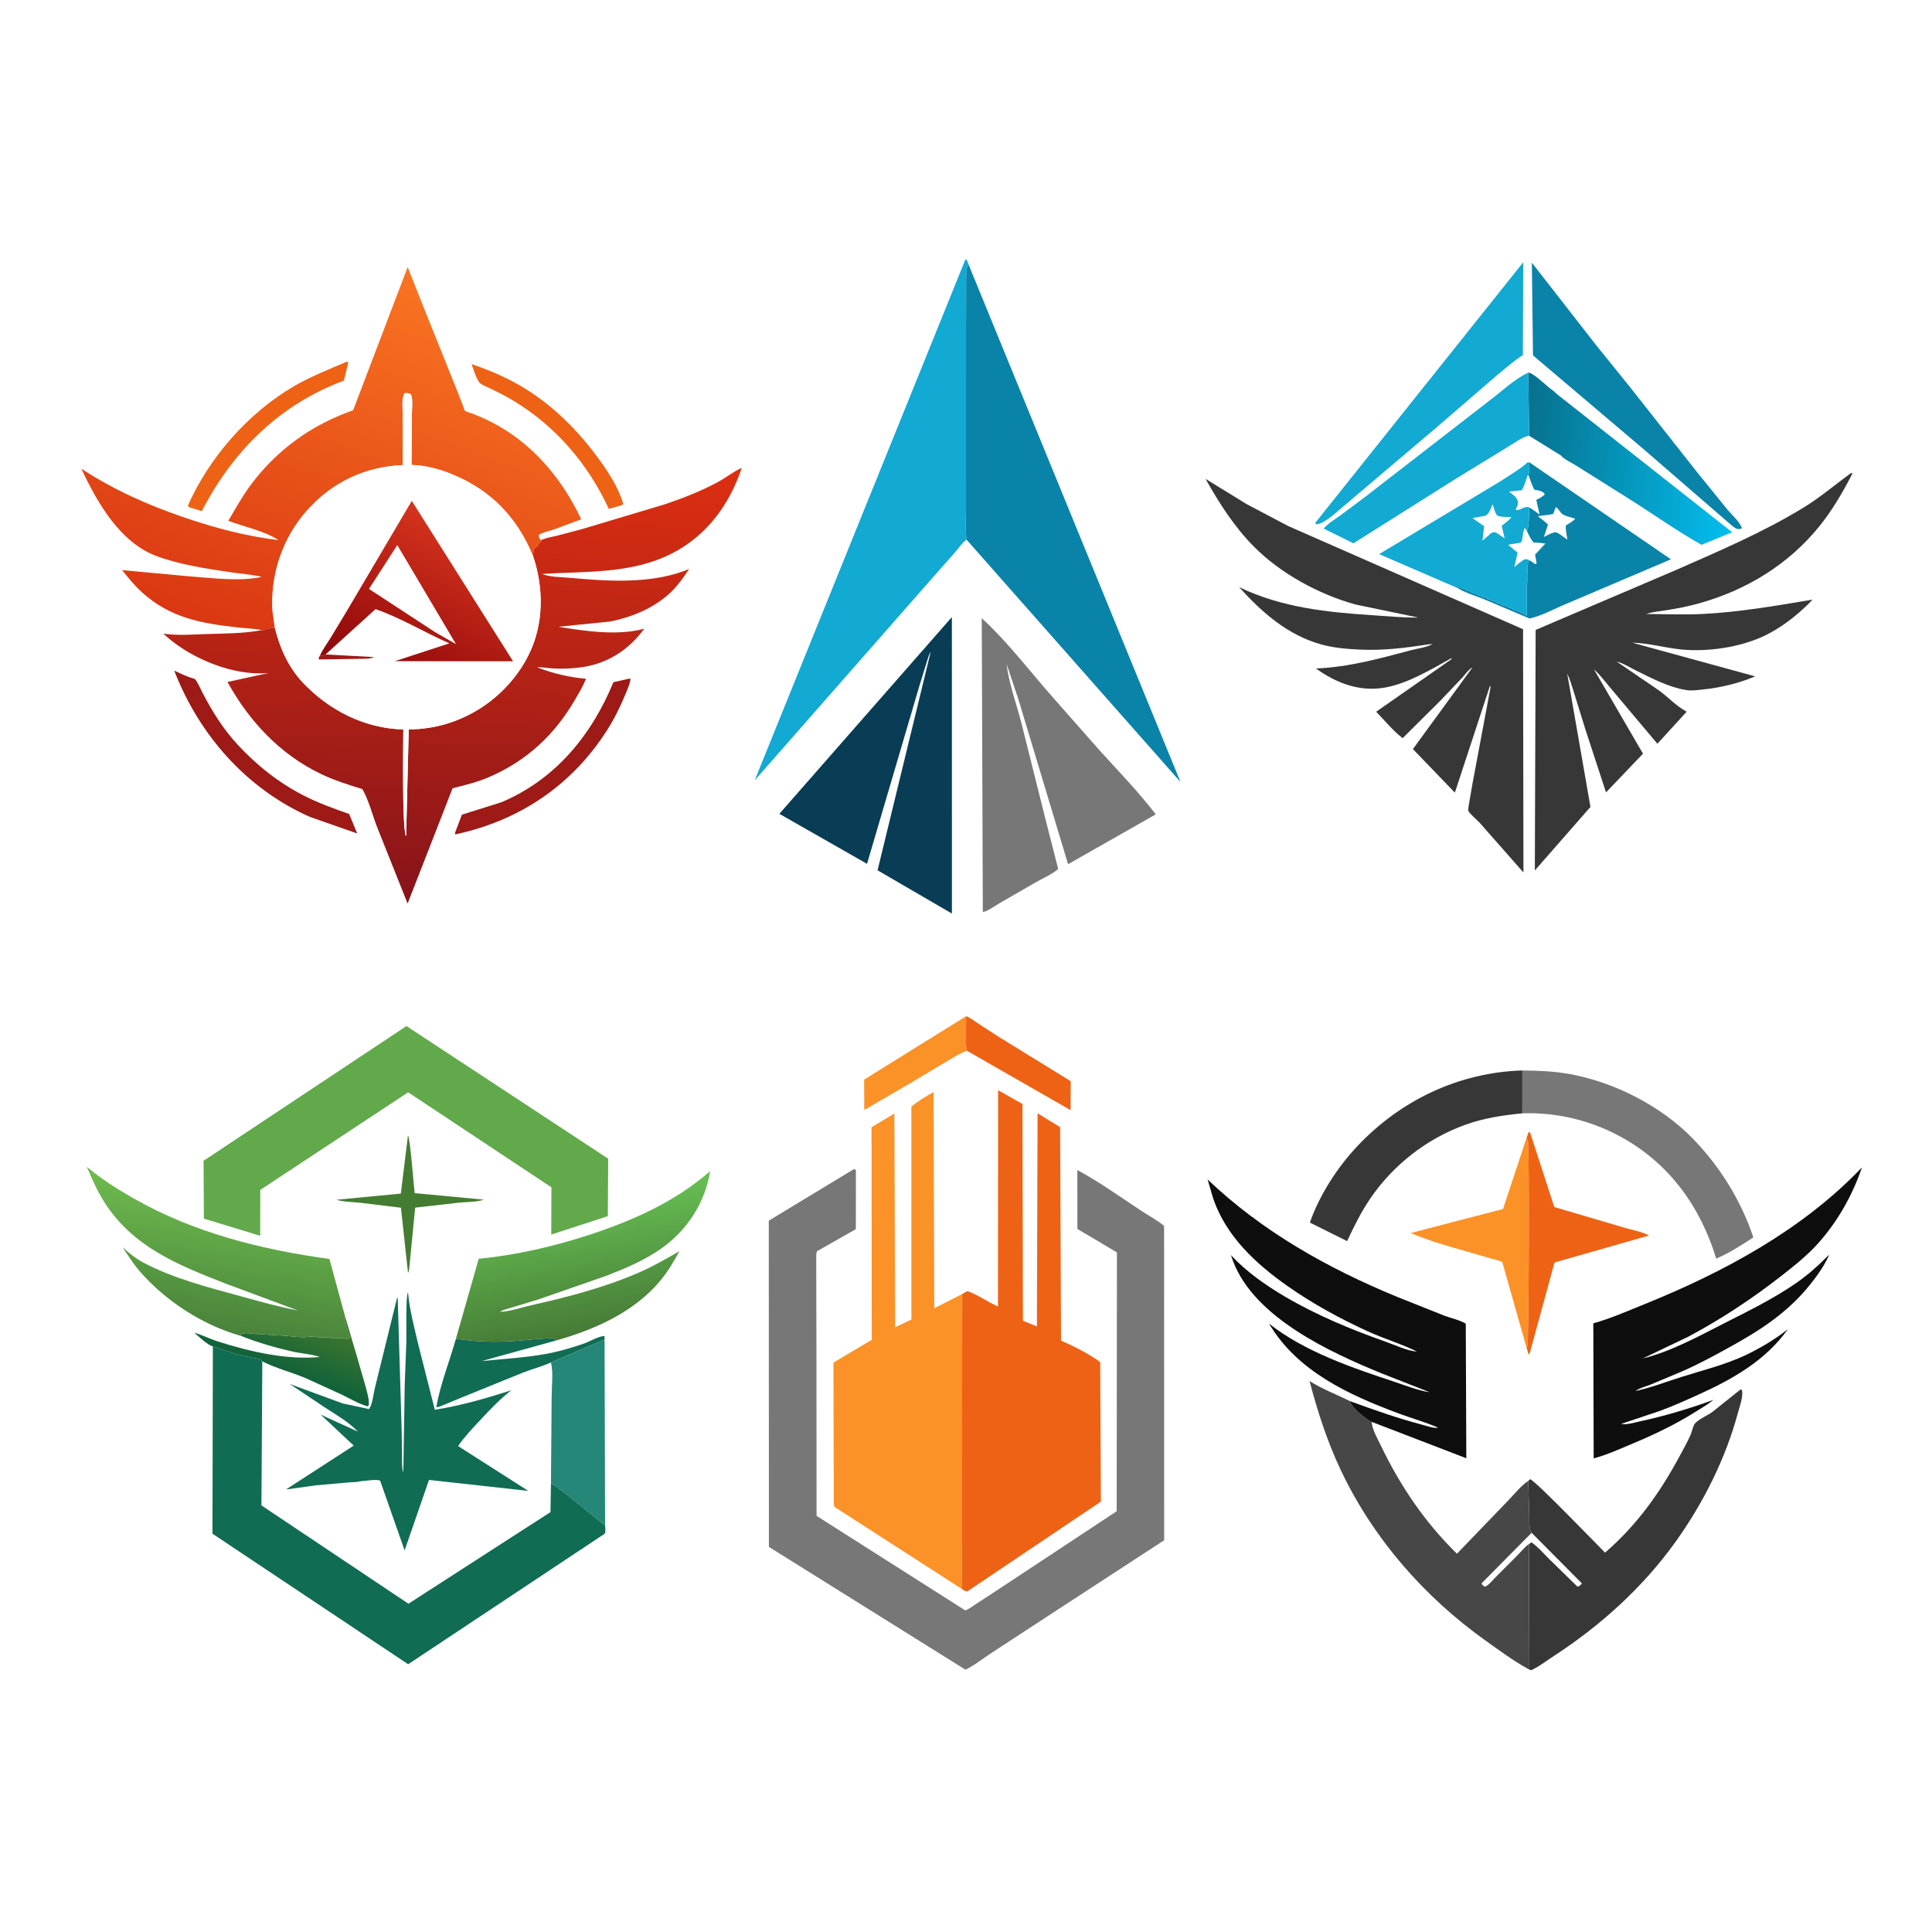 <svg version="1.1" xmlns="http://www.w3.org/2000/svg" style="display: block;" viewBox="0 0 2048 2048" width="1024" height="1024">
<defs>
	<linearGradient id="Gradient1" gradientUnits="userSpaceOnUse" x1="324.046" y1="1401.34" x2="303.206" y2="1455.57">
		<stop class="stop0" offset="0" stop-opacity="1" stop-color="rgb(59,117,46)"/>
		<stop class="stop1" offset="1" stop-opacity="1" stop-color="rgb(16,98,59)"/>
	</linearGradient>
	<linearGradient id="Gradient2" gradientUnits="userSpaceOnUse" x1="1613.2" y1="476.94" x2="1839.62" y2="495.504">
		<stop class="stop0" offset="0" stop-opacity="1" stop-color="rgb(7,112,141)"/>
		<stop class="stop1" offset="1" stop-opacity="1" stop-color="rgb(3,189,237)"/>
	</linearGradient>
	<linearGradient id="Gradient3" gradientUnits="userSpaceOnUse" x1="223.466" y1="1408.36" x2="243.129" y2="1264.89">
		<stop class="stop0" offset="0" stop-opacity="1" stop-color="rgb(73,132,59)"/>
		<stop class="stop1" offset="1" stop-opacity="1" stop-color="rgb(109,185,77)"/>
	</linearGradient>
	<linearGradient id="Gradient4" gradientUnits="userSpaceOnUse" x1="630.662" y1="1410.8" x2="607.288" y2="1272.64">
		<stop class="stop0" offset="0" stop-opacity="1" stop-color="rgb(70,123,54)"/>
		<stop class="stop1" offset="1" stop-opacity="1" stop-color="rgb(102,189,82)"/>
	</linearGradient>
	<linearGradient id="Gradient5" gradientUnits="userSpaceOnUse" x1="289.485" y1="688.475" x2="440.624" y2="291.282">
		<stop class="stop0" offset="0" stop-opacity="1" stop-color="rgb(218,55,18)"/>
		<stop class="stop1" offset="1" stop-opacity="1" stop-color="rgb(249,116,33)"/>
	</linearGradient>
	<linearGradient id="Gradient6" gradientUnits="userSpaceOnUse" x1="486.261" y1="484.843" x2="462.288" y2="952.604">
		<stop class="stop0" offset="0" stop-opacity="1" stop-color="rgb(220,47,17)"/>
		<stop class="stop1" offset="1" stop-opacity="1" stop-color="rgb(135,20,26)"/>
	</linearGradient>
	<linearGradient id="Gradient7" gradientUnits="userSpaceOnUse" x1="420.211" y1="733.847" x2="505.19" y2="571.136">
		<stop class="stop0" offset="0" stop-opacity="1" stop-color="rgb(141,6,11)"/>
		<stop class="stop1" offset="1" stop-opacity="1" stop-color="rgb(213,51,28)"/>
	</linearGradient>
</defs>
<path transform="translate(0,0)" fill="rgb(255,255,255)" d="M -0 -0 L 2048 0 L 2048 2048 L -0 2048 L -0 -0 z"/>
<path transform="translate(0,0)" fill="rgb(68,125,49)" d="M 432.463 1203.5 C 434.901 1207.09 438.51 1256.65 439.575 1264.75 L 512.94 1271.69 C 505.5 1274.29 494.911 1274.06 486.892 1274.82 L 440.108 1280.15 L 433.606 1346.53 L 432.528 1349.5 L 425.008 1280.24 L 381.585 1274.94 C 373.648 1274.08 364.287 1274.16 356.728 1271.78 L 424.89 1265.27 L 432.463 1203.5 z"/>
<path transform="translate(0,0)" fill="rgb(238,98,21)" d="M 499.901 385.987 C 516.946 391.778 533.487 398.64 549.156 407.535 C 584.456 427.575 612.824 456.041 636.352 488.751 C 645.932 502.071 656.326 518.614 660.76 534.5 L 658.5 535.701 L 645.364 539.434 C 623.576 492.107 588.952 451.674 544.158 424.724 C 536.224 419.951 527.98 415.855 519.678 411.778 C 516.724 410.327 511.145 408.402 508.832 406.116 C 504.823 402.152 501.941 391.322 499.901 385.987 z"/>
<path transform="translate(0,0)" fill="rgb(251,146,40)" d="M 1024.11 1077.24 L 1024.02 1100.27 C 1024.05 1104.74 1023.6 1109.63 1025.05 1113.88 C 1016.78 1116.78 1008.84 1122.06 1001.29 1126.49 L 962.733 1149.53 L 916.163 1176.61 L 916.042 1144.41 L 1024.11 1077.24 z"/>
<path transform="translate(0,0)" fill="rgb(238,98,21)" d="M 1024.11 1077.24 C 1028.46 1078.71 1032.29 1081.91 1036.09 1084.44 L 1057.57 1098.39 L 1135.02 1146.13 L 1134.86 1176.82 L 1025.05 1113.88 C 1023.6 1109.63 1024.05 1104.74 1024.02 1100.27 L 1024.11 1077.24 z"/>
<path transform="translate(0,0)" fill="rgb(238,98,21)" d="M 367.323 383.5 L 369.278 384.047 L 364.486 403.495 C 296.283 428.879 246.933 477.998 213.862 541.868 L 203.267 538.554 C 200.713 537.952 200.652 538.117 199.156 536 C 221.715 484.915 263.331 437.499 311.684 409.371 C 329.356 399.091 348.596 391.597 367.323 383.5 z"/>
<path transform="translate(0,0)" fill="rgb(157,26,22)" d="M 666.456 719.5 L 668.374 719.493 C 667.941 724.562 665.233 730.445 663.316 735.133 C 657.851 748.5 651.296 761.858 643.518 774.038 C 606.415 832.137 551.699 869.201 484.5 884.098 L 482.855 884.465 L 482.094 883.5 L 489.627 863.59 L 531.577 850.389 C 588.715 826.237 627.078 779.441 650.231 723.171 L 666.456 719.5 z"/>
<path transform="translate(0,0)" fill="rgb(157,26,22)" d="M 184.666 710.849 C 191.514 714.133 198.872 717.513 206.139 719.679 C 208.289 720.32 212.985 731.148 214.315 733.699 C 224.79 753.781 236.245 772.458 251.712 789.16 C 272.251 811.337 295.313 829.719 322.316 843.5 C 337.636 851.318 353.907 857.152 370.109 862.837 L 378.652 883.523 L 328.41 865.921 C 261.101 836.041 211.034 778.986 184.666 710.849 z"/>
<path transform="translate(0,0)" fill="rgb(17,108,84)" d="M 590.174 1420.79 L 510.684 1442.77 C 535.877 1440.21 562.216 1439 586.938 1433.54 C 597.831 1431.13 608.469 1427.83 619.014 1424.21 C 625.408 1422.02 634.36 1416.42 640.798 1416.18 L 640.871 1419.96 L 584.018 1444.27 C 574.892 1448.44 564.57 1451.11 555.152 1454.71 L 490.545 1480.93 L 468.221 1490.15 C 466.404 1490.8 464.411 1491.93 462.489 1491.6 C 466.85 1466.94 476.534 1443.17 483.31 1419.06 C 504.474 1422.37 524.411 1422.94 545.839 1421.47 C 558.625 1420.6 571.71 1418.74 584.503 1418.68 C 587.011 1418.67 588.189 1419.44 590.174 1420.79 z"/>
<path transform="translate(0,0)" fill="url(#Gradient1)" d="M 255.102 1415.94 L 256.167 1413.78 C 260.717 1412.53 266.94 1413.82 271.664 1414.09 L 303.34 1416.05 C 310.477 1416.64 318.57 1418.02 325.658 1417.21 L 334.5 1416.51 C 337.679 1418.61 345.502 1417.51 349.5 1417.51 C 353.789 1420.34 361.425 1417.18 366.48 1418.91 L 367.341 1419.31 C 369.494 1418.91 369.217 1419.19 371 1417.5 L 370 1415 L 368.826 1413.34 C 368.855 1410.86 368.491 1409.25 367.208 1407.09 C 365.918 1404.93 367.44 1405.21 367 1403.5 C 366.379 1401.09 365.095 1401.06 364.848 1398.13 L 366.249 1397.13 L 377.257 1434.05 L 387.66 1470.13 C 389.225 1476.3 391.407 1483.12 390.987 1489.5 L 389.5 1490.79 C 380.107 1488.01 371.145 1482.7 362.362 1478.4 L 324.215 1461 C 309.266 1454.61 292.46 1450.51 278.068 1443.14 L 277.98 1442.59 C 274.905 1439.96 270.251 1439.89 266.4 1439.11 L 249.493 1435.04 L 225.643 1427.32 C 219.225 1425.15 211.156 1417.26 206.029 1412.7 C 214.295 1415.06 222.288 1419.24 230.585 1421.88 C 264.755 1432.74 302.97 1441.71 339.003 1438.51 C 330.928 1435.47 320.366 1434.91 311.781 1433.04 C 293.236 1428.99 273.936 1423.46 256.285 1416.42 L 255.102 1415.94 z"/>
<path transform="translate(0,0)" fill="rgb(251,146,40)" d="M 1618.29 1428.9 L 1592.53 1338 C 1589.4 1336.07 1585.08 1335.38 1581.55 1334.39 L 1563.52 1329.14 C 1540.84 1322.57 1517.08 1316.41 1495.38 1307.07 L 1593.27 1281.57 L 1618.4 1205.67 C 1619.07 1207.42 1619.58 1209.12 1619.79 1211 C 1621.26 1224.64 1620.67 1423.82 1619.09 1427.29 L 1618.29 1428.9 z"/>
<path transform="translate(0,0)" fill="rgb(238,98,21)" d="M 1618.4 1205.67 L 1620.5 1199.91 C 1622.13 1200.6 1621.72 1200.04 1622.23 1201.31 L 1647.6 1279.5 L 1721.31 1301.24 C 1729.49 1303.71 1740.77 1305.58 1747.95 1309.73 L 1647.84 1338.3 L 1621.3 1435.5 L 1620.29 1435.5 L 1618.29 1428.9 L 1619.09 1427.29 C 1620.67 1423.82 1621.26 1224.64 1619.79 1211 C 1619.58 1209.12 1619.07 1207.42 1618.4 1205.67 z"/>
<path transform="translate(0,0)" fill="rgb(36,135,119)" d="M 584.018 1444.27 L 640.871 1419.96 L 641.413 1617.12 L 611.024 1592.6 C 602.466 1585.7 593.57 1578.02 584.042 1572.55 L 584.768 1480.61 C 584.783 1469.4 586.711 1454.84 584.018 1444.27 z"/>
<path transform="translate(0,0)" fill="url(#Gradient2)" d="M 1620.02 395.022 C 1624.38 394.574 1637.79 407.396 1641.93 410.769 C 1644.4 412.779 1648.15 415.171 1650.16 417.582 L 1836.15 564.18 L 1803.65 577.542 C 1776.99 562.467 1751.65 544.417 1725.72 528.08 L 1670.66 493.499 C 1666.46 490.817 1657.56 486.607 1654.69 482.836 L 1620.97 461.975 L 1620.02 395.022 z"/>
<path transform="translate(0,0)" fill="rgb(18,169,210)" d="M 1620.02 395.022 L 1620.97 461.975 C 1614.57 462.634 1605.48 469.5 1599.88 472.789 L 1544 507.008 L 1434.68 575.927 L 1403.09 560.29 C 1407.79 554.817 1415.4 550.264 1421.25 546.083 L 1447.56 526.395 L 1579.48 424.183 C 1592.24 414.628 1605.53 401.65 1620.02 395.022 z"/>
<path transform="translate(0,0)" fill="rgb(10,131,169)" d="M 1623.82 278.453 L 1692.83 366.966 L 1727.51 409.868 L 1798.49 499.935 L 1831.36 540.458 C 1835.6 545.544 1845.24 554.103 1846.5 560.291 L 1842.5 560.939 C 1839.62 560.256 1837.82 558.724 1835.59 556.932 L 1742.07 475.976 L 1625.03 376.73 L 1623.82 278.453 z"/>
<path transform="translate(0,0)" fill="rgb(18,169,210)" d="M 1614.69 278.015 L 1614.3 376.484 C 1604.79 382.37 1596.16 390.181 1587.47 397.243 L 1524.25 451.817 L 1427.33 533.984 C 1419.56 540.21 1405.1 554.823 1395.5 555.833 L 1394.08 554.445 L 1614.69 278.015 z"/>
<path transform="translate(0,0)" fill="rgb(54,55,54)" d="M 1613.74 1180.18 C 1592.91 1182.26 1573.13 1185.15 1553.32 1192.29 C 1512.54 1206.98 1477.03 1234.63 1452.62 1270.42 C 1442.82 1284.78 1435.36 1299.96 1427.99 1315.64 L 1388.5 1295.98 C 1398.89 1266.5 1417.48 1237.66 1438.86 1214.96 C 1484.8 1166.2 1546.62 1136.78 1613.77 1134.73 L 1613.74 1180.18 z"/>
<path transform="translate(0,0)" fill="rgb(10,131,169)" d="M 1621.07 490.002 L 1771.25 592.889 L 1660.36 640.09 C 1647.82 645.246 1634.55 652.776 1621.38 655.665 L 1572.83 635.079 C 1564.31 631.633 1553.44 628.533 1545.78 623.7 L 1546.08 622.599 L 1548 622.51 L 1549 623.5 C 1551.41 623.516 1552.99 624.749 1555.04 625.931 L 1556 626.5 L 1557.5 626.51 L 1559 627.5 C 1561.73 628.763 1564.29 629.347 1567.04 630.931 L 1568 631.5 C 1569.92 631.513 1569.78 631.707 1571.25 632.75 C 1574.03 632.369 1575.61 634.14 1578 635.5 L 1579.5 635.51 C 1581.25 636.666 1580.47 636.406 1582.16 636.755 C 1583.91 637.115 1585.07 637.781 1586.6 638.676 L 1588 639.5 C 1590.53 639.517 1590.83 640.777 1593 641.5 C 1595.44 642.312 1596.67 642.287 1599 643.755 L 1600 644.5 C 1602.45 644.516 1602.88 645.63 1605 646.5 C 1606.3 647.033 1607.27 646.812 1608.63 647.59 L 1609.67 648.231 L 1612.3 649.407 L 1618.51 652.718 L 1618.45 618.959 C 1618.49 616.837 1619.51 615.978 1619.57 613.748 C 1619.7 608.709 1618.37 599.149 1620.38 594.782 L 1621 593.798 C 1623.27 594.784 1625.43 596.534 1627.5 597.91 L 1628.83 597 L 1627.13 587.826 L 1638.16 576.139 L 1625.44 575.002 C 1622.47 571.32 1620.62 567.56 1618.65 563.314 C 1621.19 556.026 1620.66 545.682 1621.15 537.914 C 1625.02 540.006 1628.43 542.754 1631.93 545.396 L 1628.41 529.851 C 1631.56 528.175 1635.27 526.653 1637.5 523.82 C 1635.12 520.556 1631.42 520.164 1627.68 519.367 L 1626.31 519.084 C 1623.79 514.188 1622.08 508.948 1620.22 503.778 C 1621.61 499.934 1620.98 494.152 1621.07 490.002 z"/>
<path transform="translate(0,0)" fill="rgb(255,255,255)" d="M 1649.36 537.5 C 1651.97 538.921 1653.44 542.729 1655.79 544.636 C 1658.9 547.151 1665.87 548.516 1669.78 549.801 C 1667.64 552.653 1662.82 555.025 1659.8 557.051 C 1659.51 561.895 1660.81 567.237 1661.5 572.059 L 1652.22 565.5 L 1649 564.12 C 1644.57 564.808 1640.59 567.21 1636.6 569.185 L 1640.94 556.039 C 1637.6 552.779 1633.91 550.068 1630.19 547.264 C 1635.59 546.079 1641.19 546.136 1646.5 544.796 C 1647.29 542.2 1648.17 539.94 1649.36 537.5 z"/>
<path transform="translate(0,0)" fill="rgb(18,169,210)" d="M 1545.78 623.7 L 1461.93 587.394 L 1589.39 510.894 C 1598.96 504.503 1609.87 498.397 1618.52 490.85 C 1619.73 489.793 1618.85 490.251 1621.07 490.002 C 1620.98 494.152 1621.61 499.934 1620.22 503.778 C 1622.08 508.948 1623.79 514.188 1626.31 519.084 L 1627.68 519.367 C 1631.42 520.164 1635.12 520.556 1637.5 523.82 C 1635.27 526.653 1631.56 528.175 1628.41 529.851 L 1631.93 545.396 C 1628.43 542.754 1625.02 540.006 1621.15 537.914 C 1620.66 545.682 1621.19 556.026 1618.65 563.314 C 1620.62 567.56 1622.47 571.32 1625.44 575.002 L 1638.16 576.139 L 1627.13 587.826 L 1628.83 597 L 1627.5 597.91 C 1625.43 596.534 1623.27 594.784 1621 593.798 L 1620.38 594.782 C 1618.37 599.149 1619.7 608.709 1619.57 613.748 C 1619.51 615.978 1618.49 616.837 1618.45 618.959 L 1618.51 652.718 L 1612.3 649.407 L 1609.67 648.231 L 1608.63 647.59 C 1607.27 646.812 1606.3 647.033 1605 646.5 C 1602.88 645.63 1602.45 644.516 1600 644.5 L 1599 643.755 C 1596.67 642.287 1595.44 642.312 1593 641.5 C 1590.83 640.777 1590.53 639.517 1588 639.5 L 1586.6 638.676 C 1585.07 637.781 1583.91 637.115 1582.16 636.755 C 1580.47 636.406 1581.25 636.666 1579.5 635.51 L 1578 635.5 C 1575.61 634.14 1574.03 632.369 1571.25 632.75 C 1569.78 631.707 1569.92 631.513 1568 631.5 L 1567.04 630.931 C 1564.29 629.347 1561.73 628.763 1559 627.5 L 1557.5 626.51 L 1556 626.5 L 1555.04 625.931 C 1552.99 624.749 1551.41 623.516 1549 623.5 L 1548 622.51 L 1546.08 622.599 L 1545.78 623.7 z"/>
<path transform="translate(0,0)" fill="rgb(255,255,255)" d="M 1582.24 534.5 C 1584.08 538.924 1584.05 542.387 1587.03 546.5 C 1591.41 548.379 1597.3 547.893 1602.04 548.049 C 1601.62 550.127 1593.86 555.646 1591.86 557.36 L 1595.01 570.712 L 1586.5 564.931 C 1583.63 563.616 1583.24 564.111 1580.5 565.282 L 1571.47 573.171 L 1573.18 557.783 L 1560.91 549.186 L 1574.5 546.678 C 1578.42 545.202 1580.64 538.129 1582.24 534.5 z"/>
<path transform="translate(0,0)" fill="rgb(255,255,255)" d="M 1621.15 537.914 C 1615.49 535.889 1611.65 541.657 1606.63 540.5 L 1607.08 539.398 L 1607.71 537.818 C 1608.56 535.738 1609.32 534.329 1609 531.999 C 1608.33 527.079 1603.21 523.968 1599.6 521.144 L 1613.27 519.644 C 1615.92 514.701 1617.54 509.303 1619.31 504 L 1620.22 503.778 C 1622.08 508.948 1623.79 514.188 1626.31 519.084 L 1627.68 519.367 C 1631.42 520.164 1635.12 520.556 1637.5 523.82 C 1635.27 526.653 1631.56 528.175 1628.41 529.851 L 1631.93 545.396 C 1628.43 542.754 1625.02 540.006 1621.15 537.914 z"/>
<path transform="translate(0,0)" fill="rgb(255,255,255)" d="M 1621 593.798 C 1619.51 592.942 1618.68 592.876 1617 592.666 C 1612.64 594.502 1608.95 598.12 1605.29 601.084 L 1608.71 585.835 L 1598.81 577.724 C 1602.12 576.094 1610.27 576.441 1612.45 574.686 C 1614.22 573.254 1614.12 562.45 1616.4 559.5 L 1618.65 563.314 C 1620.62 567.56 1622.47 571.32 1625.44 575.002 L 1638.16 576.139 L 1627.13 587.826 L 1628.83 597 L 1627.5 597.91 C 1625.43 596.534 1623.27 594.784 1621 593.798 z"/>
<path transform="translate(0,0)" fill="rgb(119,119,119)" d="M 1613.77 1134.73 C 1630.84 1134.93 1647.65 1135.53 1664.5 1138.64 C 1711.65 1147.36 1760.3 1172.14 1793.9 1206.4 C 1822.84 1235.91 1845.55 1272.41 1858.64 1311.7 C 1846.41 1319.64 1832.73 1328.49 1819.28 1334.2 C 1802.23 1278.2 1768.55 1232.05 1716.47 1204.18 C 1685 1187.34 1649.41 1178.96 1613.74 1180.18 L 1613.77 1134.73 z"/>
<path transform="translate(0,0)" fill="rgb(17,108,84)" d="M 425.807 1517.2 L 426.191 1544.92 C 426.283 1550.28 425.899 1555.85 427.532 1561 L 429.011 1468.11 L 430.762 1422.35 C 430.951 1413.89 429.902 1373.18 432.534 1370 C 434.048 1387.97 438.907 1406.12 443 1423.65 L 460.925 1494.42 C 488.533 1490.07 515.36 1482.27 541.951 1473.79 C 529.678 1483.39 519.494 1494.16 508.901 1505.51 C 500.825 1514.16 492.251 1523.09 485.617 1532.91 L 560.04 1580.42 L 454.765 1568.79 L 428.91 1643.49 L 402.95 1569.53 C 399.007 1567.7 386.022 1570.02 381.149 1570.3 C 379.898 1571.2 373.214 1571.13 371.387 1571.28 L 334.803 1574.53 L 303.175 1578.9 L 374.931 1532.39 L 339.881 1499.55 L 379.432 1517.59 C 369.63 1507.6 358.348 1500.93 346.653 1493.45 L 306.928 1467 L 363.175 1487.66 L 391.107 1493.66 L 391.902 1492.52 C 394.859 1487.87 395.959 1476.93 397.456 1471.12 L 420.919 1375.75 L 421.595 1376 L 425.807 1517.2 z"/>
<path transform="translate(0,0)" fill="url(#Gradient3)" d="M 255.102 1415.94 L 254.643 1415.88 C 214.864 1404.7 174.922 1378.69 148.069 1347.54 C 141.28 1339.66 135.599 1330.64 129.778 1322.03 C 136.792 1328.35 143.701 1333.98 152.071 1338.44 C 183.164 1354.98 220.575 1364.63 254.548 1373.89 C 274.66 1379.37 295.249 1385.36 315.738 1389.14 L 238.864 1360.54 C 188.203 1340.76 140.614 1321.72 110.267 1273.8 C 102.89 1262.15 97.479 1249.43 91.967 1236.83 C 107.557 1249.91 123.983 1260.27 141.643 1270.34 C 205.661 1306.82 276.715 1324.56 349.226 1334.57 L 366.249 1397.13 L 364.848 1398.13 C 365.095 1401.06 366.379 1401.09 367 1403.5 C 367.44 1405.21 365.918 1404.93 367.208 1407.09 C 368.491 1409.25 368.855 1410.86 368.826 1413.34 L 370 1415 L 371 1417.5 C 369.217 1419.19 369.494 1418.91 367.341 1419.31 L 366.48 1418.91 C 361.425 1417.18 353.789 1420.34 349.5 1417.51 C 345.502 1417.51 337.679 1418.61 334.5 1416.51 L 325.658 1417.21 C 318.57 1418.02 310.477 1416.64 303.34 1416.05 L 271.664 1414.09 C 266.94 1413.82 260.717 1412.53 256.167 1413.78 L 255.102 1415.94 z"/>
<path transform="translate(0,0)" fill="url(#Gradient4)" d="M 483.31 1419.06 L 507.466 1334.38 C 547.185 1330.46 586.987 1321.34 624.876 1308.9 C 671.56 1293.57 715.513 1273.88 752.846 1241.44 C 747.299 1274.79 728.877 1303.71 701.183 1323.36 C 683.423 1335.97 662.64 1344.67 642.442 1352.5 L 571.902 1377.04 L 541.896 1386.22 C 538.041 1387.43 533.237 1388.23 530 1390.58 C 540.616 1390.31 552.827 1385.92 563.246 1383.57 C 601.949 1374.88 641.26 1364.72 677.67 1348.77 C 692.405 1342.31 706.371 1334.33 720.27 1326.27 C 714.278 1337.24 707.749 1348.29 699.697 1357.9 C 672.265 1390.62 631.58 1408.89 591.24 1420.51 L 590.174 1420.79 C 588.189 1419.44 587.011 1418.67 584.503 1418.68 C 571.71 1418.74 558.625 1420.6 545.839 1421.47 C 524.411 1422.94 504.474 1422.37 483.31 1419.06 z"/>
<path transform="translate(0,0)" fill="rgb(54,55,54)" d="M 1619.93 1569.97 L 1622 1568.01 C 1627.64 1569.6 1691.96 1636.43 1701.43 1645.85 C 1735.67 1616.25 1760.26 1581.42 1781.46 1541.73 C 1785.12 1534.88 1789.11 1527.92 1792.17 1520.79 C 1793.45 1517.81 1794.76 1511.6 1796.52 1509.23 C 1799.72 1504.9 1810.35 1500.21 1814.97 1496.88 L 1845 1472.91 L 1846.63 1473.5 C 1847.92 1481.24 1844.33 1489.94 1842.34 1497.38 C 1829.39 1545.92 1805.59 1593.19 1776.43 1634.01 C 1742 1682.21 1696.99 1722.97 1647.54 1755.14 C 1639.78 1760.19 1631.39 1766.83 1622.98 1770.57 L 1621.16 1769.77 L 1620.73 1636.93 C 1616.51 1639.69 1612.79 1644.53 1609.19 1648.17 L 1584.58 1672.85 C 1581.79 1675.64 1577.7 1681.03 1574 1682.02 C 1572.22 1680.95 1571.29 1680.36 1570.3 1678.5 L 1623.56 1624.77 C 1620.13 1618.78 1621.31 1612.31 1621.06 1605.47 L 1619.93 1569.97 z"/>
<path transform="translate(0,0)" fill="rgb(255,255,255)" d="M 1620.73 1636.93 C 1616.51 1639.69 1612.79 1644.53 1609.19 1648.17 L 1584.58 1672.85 C 1581.79 1675.64 1577.7 1681.03 1574 1682.02 C 1572.22 1680.95 1571.29 1680.36 1570.3 1678.5 L 1623.56 1624.77 L 1676.92 1678.5 C 1675.21 1680.23 1674.58 1681.69 1672.07 1681.82 L 1641.99 1652.43 C 1636.14 1646.56 1630.29 1639.71 1623.5 1634.98 C 1622.39 1635.6 1621.64 1636.02 1620.73 1636.93 z"/>
<path transform="translate(0,0)" fill="rgb(72,71,71)" d="M 1621.16 1769.77 L 1619.91 1769.16 C 1604.32 1760.63 1589.53 1749.62 1575.06 1739.32 C 1510.09 1693.06 1455.91 1631.28 1421.58 1559.03 C 1407.14 1528.64 1396.71 1496.54 1388.22 1464.03 C 1402.07 1472.69 1416.61 1478.07 1431.06 1485.3 C 1432.18 1491.43 1445.67 1502.26 1451.18 1505.75 C 1452.67 1506.7 1452.7 1506.66 1454.08 1507.24 C 1454.26 1514.84 1460.36 1525.24 1463.7 1532.2 C 1484.2 1574.98 1510.45 1613.8 1544.43 1647 L 1598.75 1590.58 C 1604.85 1584.4 1612.61 1574.46 1619.93 1569.97 L 1621.06 1605.47 C 1621.31 1612.31 1620.13 1618.78 1623.56 1624.77 L 1570.3 1678.5 C 1571.29 1680.36 1572.22 1680.95 1574 1682.02 C 1577.7 1681.03 1581.79 1675.64 1584.58 1672.85 L 1609.19 1648.17 C 1612.79 1644.53 1616.51 1639.69 1620.73 1636.93 L 1621.16 1769.77 z"/>
<path transform="translate(0,0)" fill="rgb(14,14,14)" d="M 1973.66 1237.58 L 1972.71 1240.44 C 1962.68 1268.66 1947.82 1294.78 1927.94 1317.25 C 1915.89 1330.87 1901.56 1342.14 1887.27 1353.3 C 1856.71 1377.14 1823.72 1398.87 1789.48 1417.04 L 1741.42 1440.02 C 1771.65 1432.57 1800.73 1416.44 1828.37 1402.41 C 1853.85 1389.48 1880.51 1376.4 1904 1360.09 C 1916.87 1351.16 1928.1 1341.02 1939.06 1329.91 C 1934.22 1341.28 1926.57 1351.96 1918.9 1361.58 C 1894.96 1391.57 1865.43 1410.49 1832.18 1428.77 C 1816.01 1437.66 1799.68 1446.52 1782.73 1453.86 L 1750.11 1467.56 C 1745.06 1469.58 1738.01 1471.27 1733.72 1474.5 C 1750.19 1471.06 1766.15 1464.74 1782.18 1459.7 C 1805.38 1452.42 1828.79 1446.69 1850.9 1436.3 C 1866.94 1428.42 1881.21 1420.11 1895.19 1409.01 C 1871.57 1442.31 1836.41 1462.1 1800.06 1478.51 C 1786.31 1484.72 1772.91 1490.81 1758.68 1495.93 L 1718.5 1509.39 C 1724.15 1510.63 1732.3 1508.03 1737.93 1506.82 C 1764.41 1501.14 1790.94 1493.21 1816.36 1483.89 C 1810.56 1488.66 1804.02 1492.34 1797.69 1496.34 C 1775.4 1510.42 1752.5 1521.18 1728.19 1531.32 C 1715.62 1536.56 1702.56 1542.52 1689.36 1545.92 L 1688.99 1402.77 C 1707.19 1397.73 1725.29 1389.73 1742.8 1382.67 C 1826.87 1348.79 1910.58 1303.76 1973.66 1237.58 z"/>
<path transform="translate(0,0)" fill="rgb(8,61,85)" d="M 1009.02 654.123 L 1009.06 968.395 L 930.253 922.552 L 986.576 691 C 984.521 694.101 983.454 698.652 982.278 702.186 L 974.547 727.221 L 919.087 915.69 L 826.157 862.685 L 1009.02 654.123 z"/>
<path transform="translate(0,0)" fill="rgb(119,119,119)" d="M 1040.71 655.264 C 1068.94 681.265 1092.6 712.875 1118.09 741.526 L 1165.74 795.58 C 1185.93 817.776 1206.84 839.44 1225.17 863.241 L 1132.2 916.094 L 1079.66 741.676 L 1067.03 703.854 C 1069.4 724.332 1077.38 745.706 1082.54 765.72 L 1108.51 869.387 L 1121.72 921.117 C 1115.36 926.787 1105.92 930.795 1098.44 935.011 L 1059.39 957.523 C 1055.52 959.756 1046.02 966.63 1041.83 966.684 L 1040.71 655.264 z"/>
<path transform="translate(0,0)" fill="rgb(14,14,14)" d="M 1431.06 1485.3 C 1456.3 1494.44 1481.07 1503.3 1507.09 1510.12 C 1511.53 1511.28 1520.25 1514.5 1524.5 1513.36 C 1511.04 1507.53 1496.53 1503.5 1482.75 1498.37 C 1429.8 1478.66 1375.06 1453.59 1345.25 1403.09 C 1383.01 1432.97 1433.99 1450.14 1479.25 1465.15 C 1490.8 1468.98 1503.54 1474.12 1515.53 1475.82 L 1465.04 1456.03 C 1409.49 1433.34 1329.85 1396.71 1307.1 1336.94 L 1304.87 1330.51 C 1321.19 1348.08 1341.41 1362.27 1362 1374.39 C 1395.74 1394.24 1432.41 1409.44 1469.29 1422.42 C 1478.58 1425.69 1492.28 1432.18 1502.03 1432.74 C 1485.67 1424.57 1467.41 1419.24 1450.67 1411.62 C 1420.98 1398.13 1391.46 1382.02 1364.81 1363.26 C 1331.14 1339.56 1299.74 1310.53 1286.04 1270.5 L 1280.09 1250.27 C 1338.19 1305.58 1407.21 1344.31 1481.04 1374.74 L 1531.29 1394.75 C 1538.02 1397.31 1547.87 1399.37 1553.78 1403.16 L 1554.36 1545.81 L 1454.08 1507.24 C 1452.7 1506.66 1452.67 1506.7 1451.18 1505.75 C 1445.67 1502.26 1432.18 1491.43 1431.06 1485.3 z"/>
<path transform="translate(0,0)" fill="rgb(18,169,210)" d="M 1024.62 572.117 C 1020.49 574.616 1016.09 581.179 1012.84 584.942 L 988.649 612.334 L 800.033 827.182 L 1023.18 275.5 L 1024.74 275.086 L 1026.6 280.082 C 1024.23 284.057 1024.37 288.898 1024.18 293.418 L 1024.01 353.885 L 1024 472.214 L 1024.01 537.121 C 1024.02 548.469 1023.01 560.895 1024.62 572.117 z"/>
<path transform="translate(0,0)" fill="rgb(98,169,75)" d="M 430.871 1087.66 L 644.723 1228.28 L 644.325 1289.18 L 584.348 1308.69 L 584.504 1258.61 L 432.663 1157.89 L 275.897 1261.37 L 275.831 1309.99 L 216.118 1291.81 L 215.774 1230.48 L 430.871 1087.66 z"/>
<path transform="translate(0,0)" fill="rgb(10,131,169)" d="M 1026.6 280.082 L 1251.38 828.945 L 1024.62 572.117 C 1023.01 560.895 1024.02 548.469 1024.01 537.121 L 1024 472.214 L 1024.01 353.885 L 1024.18 293.418 C 1024.37 288.898 1024.23 284.057 1026.6 280.082 z"/>
<path transform="translate(0,0)" fill="rgb(17,108,84)" d="M 225.643 1427.32 L 249.493 1435.04 L 266.4 1439.11 C 270.251 1439.89 274.905 1439.96 277.98 1442.59 L 278.068 1443.14 L 277.126 1595.78 L 432.962 1700.01 L 583.525 1602.9 L 584.042 1572.55 C 593.57 1578.02 602.466 1585.7 611.024 1592.6 L 641.413 1617.12 C 641.571 1619.57 641.886 1622.12 641.565 1624.56 C 641.358 1626.14 639.19 1626.99 637.902 1627.87 L 432.671 1764.18 L 225.229 1625.8 L 225.643 1427.32 z"/>
<path transform="translate(0,0)" fill="rgb(54,55,54)" d="M 1962.1 501.5 L 1963.76 501.685 L 1962.71 503.792 C 1953.21 522.156 1942.06 541.147 1929.12 557.235 C 1895.99 598.443 1851.2 625.641 1800.53 639.735 C 1789.59 642.776 1778.22 644.996 1767.01 646.772 C 1759.63 647.943 1752.15 648.51 1745 650.83 C 1765.03 650.999 1785.55 651.842 1805.56 650.8 C 1844.44 648.775 1883.01 642.081 1921.35 635.644 L 1916.51 640.718 C 1902.89 653.818 1887.74 665.618 1870.64 673.84 C 1845.06 686.141 1810.22 691.275 1782.07 688.46 C 1764.99 686.753 1747.2 681.619 1730.22 681.27 L 1860.6 716.99 C 1842.84 724.433 1823.92 728.996 1804.77 730.925 C 1799.25 731.481 1793.36 732.38 1787.85 731.554 L 1786.5 731.321 C 1768.55 728.35 1749.73 718.442 1733.45 710.376 C 1726.93 707.147 1720.71 703.004 1713.61 701.212 L 1759 732.176 C 1768.3 739.058 1776.71 748.134 1786.77 753.77 L 1787.96 754.409 L 1756.91 788.408 L 1705.29 727.056 C 1700.28 720.961 1695.41 714.708 1689.57 709.383 L 1741.64 798.941 L 1702.44 839.97 L 1680.73 773.659 L 1668.16 733.066 C 1666.05 726.749 1664.26 719.915 1661.3 713.949 L 1685.95 855.368 L 1626.99 922.711 L 1627.85 667.744 L 1777.85 603.697 C 1823.26 583.703 1869.59 563.924 1911.97 537.976 C 1929.66 527.142 1945.33 513.637 1962.1 501.5 z"/>
<path transform="translate(0,0)" fill="rgb(54,55,54)" d="M 1277.91 507.6 L 1321.39 534.328 L 1365.26 557.5 L 1614.5 667.018 L 1614.92 924.856 L 1568.7 872.365 C 1566.31 869.741 1557.15 861.812 1556.55 859.556 C 1556.09 857.782 1556.94 853.756 1557.23 851.9 L 1560.74 831.518 L 1579.59 730.983 C 1579.94 729.16 1580.38 728.529 1579.5 726.803 L 1542.22 840.226 L 1497.74 794.057 L 1560.89 707.5 C 1556.85 709.495 1552.74 715.448 1549.64 718.804 L 1526.52 743.096 L 1486.85 782.486 C 1476.75 774.724 1467.7 763.658 1458.8 754.46 L 1538.83 698.632 L 1538.5 697.738 C 1516.89 709.659 1491.83 724.951 1467.24 729.007 C 1440.7 733.385 1416.39 724.026 1394.98 708.643 C 1430.62 707.018 1461.51 698.317 1495.68 689.26 C 1502 687.584 1513.28 686.152 1518.5 682.66 L 1514.87 682.96 C 1490.01 686.81 1466.53 689.799 1441.25 688.595 C 1427.7 687.95 1413.88 686.789 1400.74 683.179 C 1365.07 673.381 1337.61 649.089 1313.47 622.367 C 1359.13 644.262 1406.88 649.066 1456.71 652.288 C 1472.2 653.29 1487.98 654.888 1503.5 654.639 L 1436.89 640.799 C 1397.78 629.919 1357.16 607.883 1328.59 578.819 C 1308.13 558.006 1292.11 532.937 1277.91 507.6 z"/>
<path transform="translate(0,0)" fill="rgb(251,146,40)" d="M 1019.78 1684.5 L 884.321 1597.21 C 883.421 1591.86 883.895 1585.87 883.871 1580.41 L 883.745 1551.51 L 883.49 1444.4 L 924.098 1420.27 L 923.868 1194.94 L 948.066 1180.37 L 948.903 1406.93 L 966.132 1398.75 L 966.085 1173.08 C 973.412 1166.94 981.396 1162.33 989.643 1157.55 L 990.378 1386.81 L 1019.97 1371.73 L 1019.78 1684.5 z"/>
<path transform="translate(0,0)" fill="rgb(238,98,21)" d="M 1019.97 1371.73 L 1025.5 1368.62 C 1036.37 1372.39 1047.05 1380.2 1057.88 1384.95 L 1058.03 1155.67 L 1083.85 1170.3 L 1084.33 1400.04 L 1099.16 1406.05 L 1099.87 1180.16 L 1123.77 1194.81 L 1124.73 1421.12 L 1125.82 1421.6 C 1139.38 1427.62 1154.37 1435.1 1166.27 1443.89 L 1166.97 1591.79 L 1026.18 1686.42 C 1025.3 1687.06 1025.65 1687.03 1024.39 1686.83 C 1022.46 1686.53 1021.34 1685.59 1019.78 1684.5 L 1019.97 1371.73 z"/>
<path transform="translate(0,0)" fill="url(#Gradient5)" d="M 277.308 668.013 C 269.531 666.134 260.236 666.061 252.19 665.156 C 213.191 660.77 180.276 655.054 150.218 627.647 C 142.47 620.583 135.991 612.527 129.469 604.359 L 200.81 610.94 C 225.266 612.726 253.334 616.59 277.5 611.571 C 267.231 609.004 256.184 608.299 245.696 606.772 C 219.418 602.946 191.24 598.766 166.281 589.6 C 127.187 575.242 102.903 532.536 86.191 496.802 C 121 519.485 156.744 535.427 196.015 548.781 C 228.553 559.846 261.012 568.398 295.197 572.558 C 280.084 562.574 259.054 558.574 242.025 552.075 C 249.466 539.432 256.652 526.457 265.366 514.636 C 293.023 477.121 330.348 450.178 374.34 434.913 L 432.151 283.104 L 449.395 326.649 L 485.102 415.51 L 490.931 430.502 C 491.386 431.691 492.093 434.658 492.803 435.409 C 493.765 436.425 498.943 437.786 500.654 438.442 C 507.481 441.058 514.084 443.954 520.61 447.255 C 563.745 469.08 595.912 507.311 616.105 550.532 L 587.005 561.306 C 581.905 563.036 575.697 564.113 571.149 567 C 571.237 570.164 571.353 570.14 573.429 572.561 L 573.953 573.703 L 572.936 574.502 C 571.294 575.938 572.017 575.235 570.994 577.019 C 569.733 579.216 567.948 580.465 565.991 582.001 C 565.433 584.401 565.229 586.787 565.003 589.234 C 547.948 548.441 520.646 519.84 479.666 502.92 C 466.318 497.409 450.772 493.18 436.265 492.865 L 436.605 439.36 C 436.629 433.303 438.045 423.083 435.5 417.878 C 433.052 416.796 431.626 416.634 428.96 416.77 C 425.458 421.78 426.899 433.019 426.902 439.163 L 427.001 493.005 C 387.057 494.861 352.862 510.745 325.985 540.554 C 299.673 569.737 286.407 608.903 288.911 647.983 L 291.457 665.78 C 286.563 665.908 282.788 666.081 278.304 668.205 L 277.308 668.013 z"/>
<path transform="translate(0,0)" fill="url(#Gradient6)" d="M 573.429 572.561 L 574.937 571.925 C 580.019 569.851 585.897 568.977 591.25 567.656 L 616.471 560.985 L 705.02 534.5 C 724.115 528.024 743.397 520.5 761.142 510.886 C 769.462 506.378 777.781 499.679 786.324 495.948 C 773.181 535.243 748.86 568.312 711.291 587.173 C 668.795 608.508 620.989 605.514 574.705 608.358 C 582.109 611.768 594.495 611.663 602.688 612.403 C 642.643 616.008 686.493 619.273 725.026 605.337 L 730.438 603.169 C 725.082 611.263 719.625 619.241 712.748 626.14 C 694.981 643.963 670.968 653.961 646.597 658.868 L 591.833 664.388 C 620.005 669.032 655.226 674.194 682.957 666.431 C 667.159 688.177 645.077 702.869 618.281 707.043 C 607.253 708.761 596.073 709.233 584.939 708.5 C 579.961 708.172 574.383 707.028 569.477 707.388 C 585.416 713.722 604.114 718.157 621.209 719.518 C 618.065 727.353 613.804 734.348 609.581 741.631 C 587.738 779.305 557.761 807.061 517.477 824.123 C 505.296 829.282 492.579 832.412 479.776 835.56 L 432.083 957.812 L 399.814 876.935 C 394.782 864.038 390.968 848.274 384.086 836.443 C 369.232 831.89 354.489 827.268 340.44 820.551 C 296.939 799.752 264.291 764.784 241.125 722.918 L 284.913 713.373 L 283.473 713.501 C 247.942 716.471 204.798 698.992 178 676.012 L 173.048 671.656 L 174.868 671.909 C 189.342 673.838 204.663 672.559 219.219 672.111 C 238.206 671.527 258.608 671.528 277.308 668.013 L 278.304 668.205 C 282.788 666.081 286.563 665.908 291.457 665.78 C 296.639 686.917 305.761 707.404 320.846 723.384 C 348.769 752.963 386.448 772.195 427.538 773.232 C 427.465 785.364 426.072 880.37 430.5 886.417 L 433.282 773.156 C 447.539 773.16 462.363 770.816 475.932 766.461 C 512.044 754.871 543.033 728.688 560.109 694.717 C 576.676 661.758 576.557 623.562 565.003 589.234 C 565.229 586.787 565.433 584.401 565.991 582.001 C 567.948 580.465 569.733 579.216 570.994 577.019 C 572.017 575.235 571.294 575.938 572.936 574.502 L 573.953 573.703 L 573.429 572.561 z"/>
<path transform="translate(0,0)" fill="rgb(119,119,119)" d="M 904.846 1239.5 C 906.745 1239.57 905.935 1239.22 907.291 1240.5 L 907.224 1302.97 L 866.08 1326.35 C 864.836 1329.29 865.304 1332.7 865.298 1335.87 L 865.276 1355.23 L 865.49 1442.71 L 865.583 1606.86 L 1023.17 1707.08 C 1027 1705.85 1030.5 1702.99 1033.88 1700.78 L 1054.46 1687.36 L 1183.74 1601.97 L 1183.98 1327.62 L 1142.09 1302.71 L 1142.02 1240.28 C 1164.85 1252.6 1186.75 1268.21 1208.39 1282.59 C 1216.78 1288.17 1226.25 1293.08 1233.97 1299.5 L 1233.99 1306.75 L 1234.07 1632.75 L 1129.13 1701.12 L 1051.9 1751.59 C 1042.65 1757.53 1033.29 1765.24 1023.44 1769.96 L 815.077 1639.78 L 814.939 1293.97 L 904.846 1239.5 z"/>
<path transform="translate(0,0)" fill="rgb(255,255,255)" d="M 291.457 665.78 L 288.911 647.983 C 286.407 608.903 299.673 569.737 325.985 540.554 C 352.862 510.745 387.057 494.861 427.001 493.005 L 426.902 439.163 C 426.899 433.019 425.458 421.78 428.96 416.77 C 431.626 416.634 433.052 416.796 435.5 417.878 C 438.045 423.083 436.629 433.303 436.605 439.36 L 436.265 492.865 C 450.772 493.18 466.318 497.409 479.666 502.92 C 520.646 519.84 547.948 548.441 565.003 589.234 C 576.557 623.562 576.676 661.758 560.109 694.717 C 543.033 728.688 512.044 754.871 475.932 766.461 C 462.363 770.816 447.539 773.16 433.282 773.156 L 430.5 886.417 C 426.072 880.37 427.465 785.364 427.538 773.232 C 386.448 772.195 348.769 752.963 320.846 723.384 C 305.761 707.404 296.639 686.917 291.457 665.78 z"/>
<path transform="translate(0,0)" fill="rgb(157,26,22)" d="M 339.327 694.604 L 340.54 695.409 L 345.11 693.735 L 396.699 696.547 C 391.334 698.862 384.037 698.213 378.248 698.418 L 338.5 699.05 L 337.604 698 L 339.23 694.64 C 339.246 694.61 339.295 694.616 339.327 694.604 z"/>
<path transform="translate(0,0)" fill="url(#Gradient7)" d="M 339.327 694.604 C 342.366 688.02 347.029 681.715 350.871 675.53 L 368.231 646.712 L 436.517 530.947 L 543.848 700.989 L 418.593 700.869 L 476.365 681.971 C 450.002 670.494 425.347 655.15 398.073 645.692 L 345.11 693.735 L 340.54 695.409 L 339.327 694.604 z"/>
<path transform="translate(0,0)" fill="rgb(255,255,255)" d="M 421.141 577.785 L 483.347 682.8 L 461.434 670.269 L 391.143 624.284 L 421.141 577.785 z"/>
</svg>